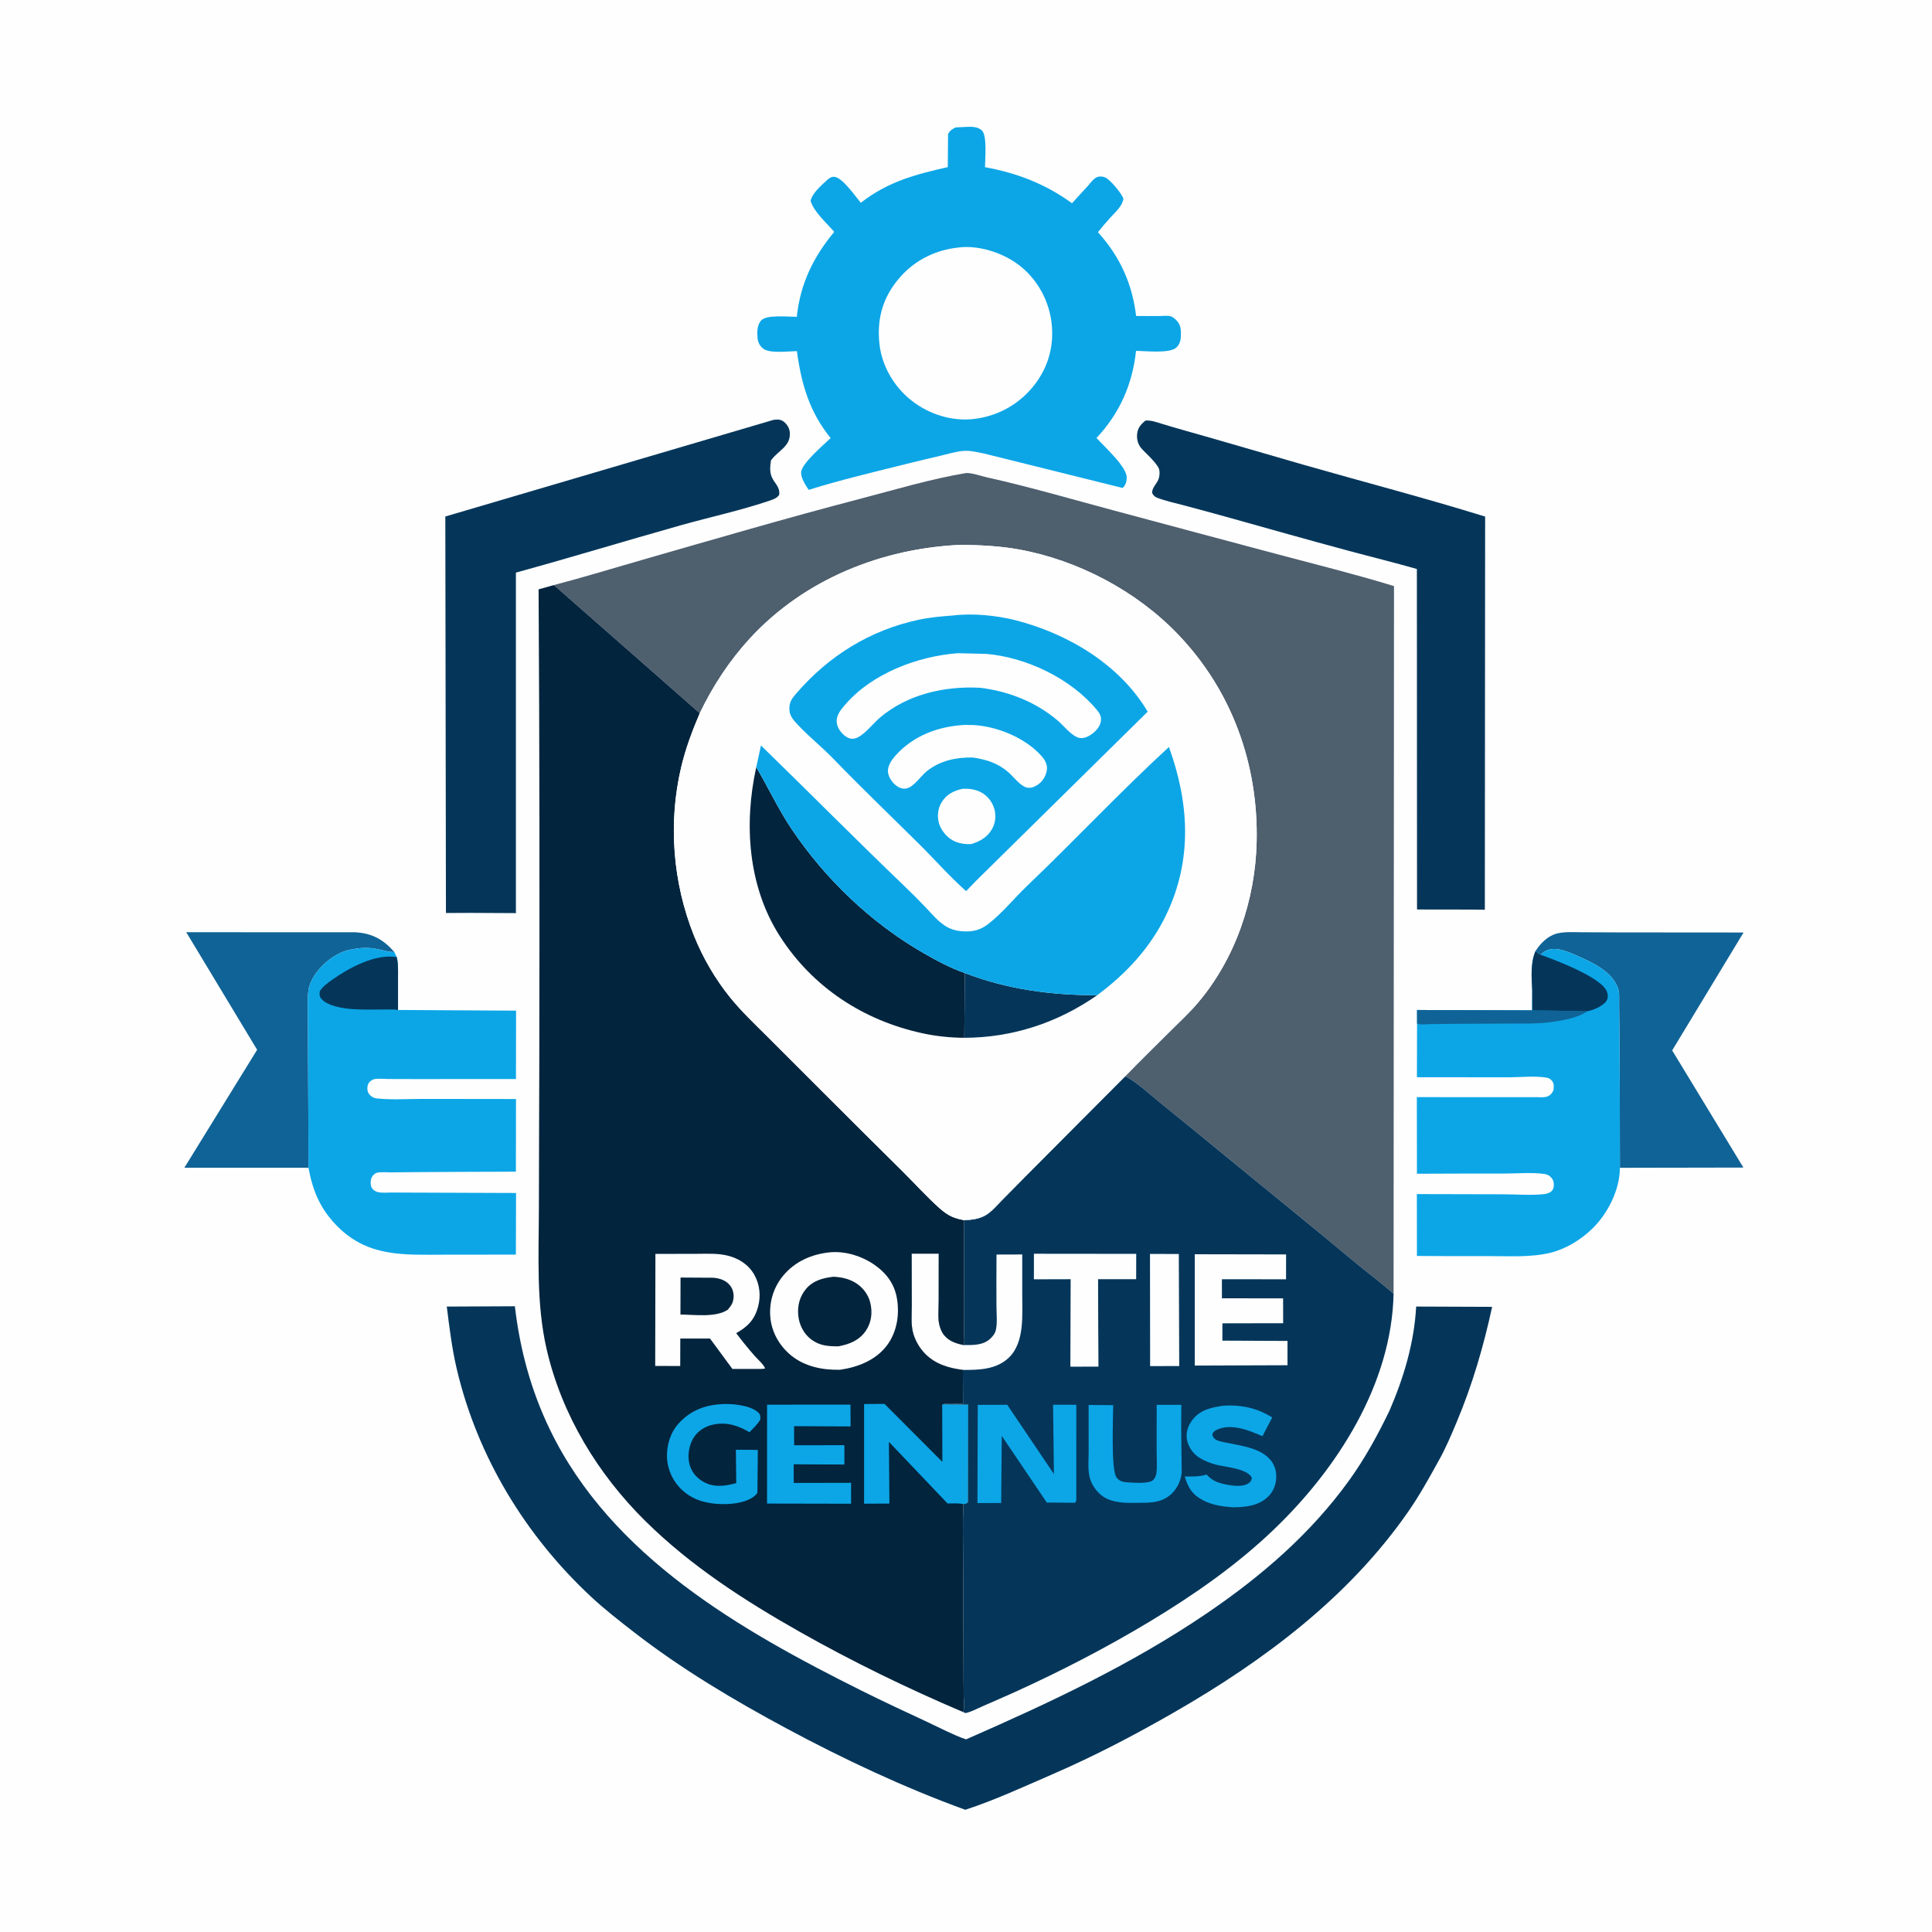 <svg version="1.1" xmlns="http://www.w3.org/2000/svg" style="display: block;" viewBox="0 0 2048 2048" width="1024" height="1024">
<path transform="translate(0,0)" fill="rgb(254,254,254)" d="M 0 0 L 2048 0 L 2048 2048 L 0 2048 L 0 0 z"/>
<path transform="translate(0,0)" fill="rgb(16,99,150)" d="M 197.42 988.176 L 376.691 988.254 C 394.602 989.341 406.336 995.843 418.045 1009.2 L 416.573 1009.15 C 409.484 1008.83 403.511 1006.53 396.634 1005.46 C 388.393 1004.18 379.601 1004.91 371.5 1006.65 L 369.994 1006.97 C 355.733 1010.1 340.797 1022.16 333.025 1034.5 C 330.444 1038.6 327.851 1044.07 327.112 1048.91 C 325.864 1057.08 326.279 1065.72 326.306 1073.97 C 326.347 1086.67 326.448 1099.37 326.523 1112.08 C 326.769 1154.01 326.932 1195.95 326.979 1237.88 L 195.43 1237.84 L 272.567 1112.81 L 197.42 988.176 z"/>
<path transform="translate(0,0)" fill="rgb(16,99,150)" d="M 1627.72 1008.16 C 1633.05 999.684 1641.21 991.6 1651.34 989.335 C 1659.42 987.529 1668.47 988.198 1676.7 988.222 C 1690.93 988.262 1705.15 988.335 1719.38 988.394 C 1762.33 988.572 1805.28 988.283 1848.22 988.521 L 1772.57 1113.48 L 1848.07 1237.67 L 1717.17 1237.92 C 1717.07 1190.94 1717.08 1143.95 1716.65 1096.97 C 1716.56 1086.3 1716.43 1075.64 1716.34 1064.97 C 1716.29 1059.17 1716.99 1051.56 1714.69 1046.24 L 1714.1 1045 C 1712.04 1040.57 1709.25 1036.67 1705.74 1033.26 C 1695.75 1023.53 1681.71 1017.37 1668.99 1011.94 C 1662.15 1009.03 1654.5 1005.83 1646.94 1005.97 C 1641.36 1006.07 1636.96 1008.08 1633.15 1012.08 C 1631.15 1011.37 1629.38 1009.51 1627.72 1008.16 z"/>
<path transform="translate(0,0)" fill="rgb(12,166,231)" d="M 1633.15 1012.08 C 1636.96 1008.08 1641.36 1006.07 1646.94 1005.97 C 1654.5 1005.83 1662.15 1009.03 1668.99 1011.94 C 1681.71 1017.37 1695.75 1023.53 1705.74 1033.26 C 1709.25 1036.67 1712.04 1040.57 1714.1 1045 L 1714.69 1046.24 C 1716.99 1051.56 1716.29 1059.17 1716.34 1064.97 C 1716.43 1075.64 1716.56 1086.3 1716.65 1096.97 C 1717.08 1143.95 1717.07 1190.94 1717.17 1237.92 C 1717.03 1261.33 1704.41 1286.4 1687.84 1302.5 C 1675.87 1314.13 1660.03 1323.88 1643.78 1327.91 C 1622.59 1333.16 1598.96 1331.44 1577.26 1331.52 C 1552.18 1331.6 1527.09 1331.57 1502 1331.36 L 1501.92 1265.77 C 1532.26 1265.84 1562.6 1265.91 1592.93 1265.98 C 1607.14 1266.01 1622.85 1267.34 1636.86 1265.83 C 1639.37 1265.56 1642.59 1264.6 1644.5 1262.85 C 1646.61 1260.92 1647.1 1258.75 1647.14 1256 C 1647.19 1252.56 1646.14 1249.92 1643.65 1247.5 C 1641.75 1245.64 1639.41 1244.78 1636.81 1244.41 C 1623.81 1242.59 1608.49 1244.02 1595.21 1244.01 C 1564.15 1243.99 1533.08 1244.09 1502.02 1244.22 L 1501.91 1163 C 1535.97 1163.04 1570.03 1163.08 1604.09 1163.07 C 1612.11 1163.07 1620.13 1163.06 1628.15 1163.02 C 1631.43 1163 1635.95 1163.51 1639.11 1162.65 C 1643.12 1161.55 1644.75 1159.41 1646.7 1155.93 C 1647.08 1152.12 1647.75 1148.77 1645.06 1145.58 C 1643.63 1143.87 1641.69 1142.74 1639.5 1142.36 C 1627.29 1140.25 1612.35 1141.97 1599.81 1141.96 C 1567.21 1141.93 1534.6 1141.92 1502 1141.91 L 1502.13 1085.01 L 1502.11 1070.64 L 1624.08 1070.97 L 1624.21 1049.49 C 1623.51 1035.93 1622.26 1020.8 1627.72 1008.16 C 1629.38 1009.51 1631.15 1011.37 1633.15 1012.08 z"/>
<path transform="translate(0,0)" fill="rgb(16,99,150)" d="M 1624.21 1049.49 L 1624.65 1071 L 1682.9 1071.9 C 1671.98 1079.38 1654.76 1082.12 1641.77 1083.74 C 1628.52 1085.4 1615.03 1084.94 1601.69 1085.01 C 1581.63 1085.12 1561.56 1085.15 1541.5 1085.3 C 1532.84 1085.37 1524.17 1085.52 1515.51 1085.64 C 1511.83 1085.69 1506.4 1086.37 1502.91 1085.37 L 1502.13 1085.01 L 1502.11 1070.64 L 1624.08 1070.97 L 1624.21 1049.49 z"/>
<path transform="translate(0,0)" fill="rgb(5,54,90)" d="M 1624.21 1049.49 C 1623.51 1035.93 1622.26 1020.8 1627.72 1008.16 C 1629.38 1009.51 1631.15 1011.37 1633.15 1012.08 C 1649.38 1017.94 1695.34 1035.28 1702.96 1050.1 C 1704.26 1052.64 1704.79 1056.93 1703.65 1059.62 C 1701.16 1065.52 1690.26 1070.31 1684.27 1071.62 L 1682.9 1071.9 L 1624.65 1071 L 1624.21 1049.49 z"/>
<path transform="translate(0,0)" fill="rgb(5,54,90)" d="M 1214.25 445.817 C 1220.36 445.314 1226.13 447.613 1231.89 449.339 C 1240.05 451.78 1248.22 454.207 1256.42 456.51 C 1297.96 468.179 1339.3 480.487 1380.78 492.373 C 1445.24 510.844 1510.27 527.703 1574.3 547.61 L 1573.99 964.361 L 1558.58 964.187 L 1502.11 964.105 L 1501.95 603.163 C 1477.77 596.226 1453.29 590.26 1429 583.716 C 1386.24 572.196 1343.6 560.122 1300.95 548.184 C 1285.37 543.822 1269.75 539.631 1254.11 535.473 C 1245.02 533.055 1235.38 531 1226.6 527.632 C 1223.85 526.577 1222.87 525.122 1221.34 522.771 C 1220.92 516.323 1227.1 512.629 1228.57 506.355 C 1229.44 502.584 1229.62 498 1227.42 494.664 L 1226.6 493.5 C 1222.03 486.898 1216.23 482.028 1210.76 476.236 C 1206.62 471.848 1204.89 466.562 1205.36 460.5 C 1205.89 453.664 1209.18 449.995 1214.25 445.817 z"/>
<path transform="translate(0,0)" fill="rgb(12,166,231)" d="M 326.979 1237.88 C 326.932 1195.95 326.769 1154.01 326.523 1112.08 C 326.448 1099.37 326.347 1086.67 326.306 1073.97 C 326.279 1065.72 325.864 1057.08 327.112 1048.91 C 327.851 1044.07 330.444 1038.6 333.025 1034.5 C 340.797 1022.16 355.733 1010.1 369.994 1006.97 L 371.5 1006.65 C 379.601 1004.91 388.393 1004.18 396.634 1005.46 C 403.511 1006.53 409.484 1008.83 416.573 1009.15 L 418.045 1009.2 L 420.575 1014.57 C 422.323 1021.76 421.894 1029.12 421.916 1036.47 C 421.95 1047.85 421.935 1059.23 421.909 1070.61 L 547.068 1071.32 L 546.943 1143.82 C 510.868 1143.84 474.793 1143.86 438.718 1143.86 C 429.773 1143.86 420.831 1143.87 411.887 1143.78 C 407.245 1143.73 401.857 1143.17 397.283 1143.83 C 395.359 1144.11 393.411 1145.37 392.018 1146.69 C 389.956 1148.66 389.31 1151.61 389.416 1154.37 C 389.53 1157.33 390.681 1159.49 392.869 1161.47 C 395.214 1163.59 397.336 1164.2 400.392 1164.5 C 415.932 1166.02 432.751 1164.85 448.442 1164.88 C 481.291 1164.93 514.14 1164.97 546.989 1165 L 546.874 1242.02 C 511.836 1242.15 476.796 1242.23 441.759 1242.5 C 432.673 1242.57 423.586 1242.71 414.5 1242.76 C 409.988 1242.78 404.926 1242.25 400.5 1242.95 C 398.621 1243.25 397.321 1244.1 395.97 1245.43 C 393.712 1247.67 392.881 1250.36 392.943 1253.48 C 393.005 1256.58 393.212 1258.56 395.5 1260.89 C 397.07 1262.49 399.274 1263.44 401.431 1263.87 C 405.364 1264.67 410.514 1264.1 414.601 1264.12 C 423.551 1264.16 432.501 1264.19 441.451 1264.23 C 476.648 1264.35 511.844 1264.43 547.041 1264.62 L 546.863 1329.94 C 521.894 1329.97 496.925 1330 471.956 1330.02 C 429.757 1330.04 391.258 1333.07 358.635 1300.94 C 339.912 1282.5 331.756 1263.36 326.979 1237.88 z"/>
<path transform="translate(0,0)" fill="rgb(5,54,90)" d="M 421.909 1070.61 C 416.987 1069.77 411.553 1070.19 406.54 1070.16 C 395.482 1070.11 384.174 1070.5 373.151 1069.67 C 363.401 1068.94 345.977 1066.29 340.068 1058 C 338.213 1055.4 338.7 1053.49 339.086 1050.5 C 342.325 1045.65 347.156 1042.05 351.886 1038.72 C 369.901 1026.02 397.798 1010.73 420.575 1014.57 C 422.323 1021.76 421.894 1029.12 421.916 1036.47 C 421.95 1047.85 421.935 1059.23 421.909 1070.61 z"/>
<path transform="translate(0,0)" fill="rgb(5,54,90)" d="M 820.084 445.044 C 824.269 444.636 827.559 444.329 831 447.144 C 834.376 449.906 836.783 453.747 837.189 458.141 C 838.549 472.832 825.645 477.08 818.032 487.069 L 817.257 488.107 C 816.397 493.595 815.777 499.662 817.832 504.977 C 820.766 512.566 826.932 515.408 826.006 524.5 C 823.852 527.701 820.592 529.085 817.045 530.302 C 785.914 540.98 752.709 548.049 721 556.992 C 662.912 573.376 605.086 590.991 546.894 606.992 L 546.889 967.949 L 498.75 967.704 L 472.713 967.829 L 472.057 547.517 L 820.084 445.044 z"/>
<path transform="translate(0,0)" fill="rgb(12,166,231)" d="M 1012.81 135.102 L 1021.97 134.6 C 1028.5 134.383 1036.06 133.579 1041 138.45 C 1046.52 143.901 1044.17 168.693 1044.16 177.213 C 1078.21 183.479 1108.2 194.919 1136.36 215.442 C 1141.96 209.31 1147.59 203.197 1153.19 197.055 C 1155.98 193.987 1159.17 189.178 1163.15 187.684 C 1165.76 186.705 1169.16 186.995 1171.68 188.161 C 1177.19 190.708 1188.94 205.019 1190.87 210.5 C 1190.08 218.022 1182.62 224.591 1177.72 229.933 C 1172.89 235.209 1168.28 240.52 1163.85 246.141 C 1186.99 271.718 1200.27 300.573 1204.33 334.959 C 1212.63 334.988 1220.94 335.108 1229.24 335.008 C 1232.78 334.966 1238.1 334.239 1241.45 335.436 C 1242.92 335.958 1244.67 337.306 1245.83 338.342 C 1250.4 342.415 1251.75 346.646 1251.83 352.637 C 1251.91 358.555 1251.59 364.149 1246.98 368.418 C 1239.87 374.993 1214.28 372.013 1204.24 371.936 C 1200.38 407.632 1186.89 438.097 1162.3 464.316 L 1173.5 475.811 C 1179.88 482.617 1194.91 497.507 1194.38 506.863 C 1194.15 510.98 1193.12 514.569 1190 517.251 L 1042.76 480.664 C 1035.78 479.332 1028.12 477.368 1021 478.006 C 1013.3 478.695 1005.5 481.053 998 482.849 C 985.958 485.73 973.9 488.488 961.889 491.508 C 926.817 500.328 891.817 508.463 857.253 519.279 C 853.853 514.119 849.164 507.318 849.206 500.886 C 849.267 491.546 874.02 470.71 880.536 464.368 C 857.993 436.803 849.422 406.807 844.744 372.188 C 835.807 372.345 815.736 374.911 808.956 369.565 C 805.527 366.861 803.341 362.718 803.02 358.369 C 802.548 351.972 802.352 344.349 807.178 339.396 C 813.033 333.388 835.988 335.827 844.64 335.864 C 848.189 301.158 862.164 272.327 884.319 245.82 C 876.472 236.547 862.785 224.779 859.265 213 C 860.677 204.999 870.906 196.299 876.858 190.819 C 879.257 188.61 881.501 187.042 884.872 187.5 C 893.38 188.655 906.794 208.255 912.52 214.951 C 940.982 192.668 970.2 184.908 1004.7 177.16 L 1005 142 C 1007.09 138.267 1009.08 137.098 1012.81 135.102 z"/>
<path transform="translate(0,0)" fill="rgb(254,254,254)" d="M 1015.78 262.398 C 1036.91 259.645 1061.63 267.499 1078.7 279.918 C 1098.03 293.994 1111.01 316.208 1114.39 339.867 C 1117.9 364.359 1112 387.948 1096.91 407.557 C 1081.13 428.07 1058.53 440.851 1033.03 444.063 C 1009.35 446.984 984.809 439.259 966.204 424.57 C 947.758 410.006 934.81 388.096 932.254 364.6 C 929.488 339.18 935.195 317.164 951.251 297.203 C 967.563 276.922 990.084 265.21 1015.78 262.398 z"/>
<path transform="translate(0,0)" fill="rgb(5,54,90)" d="M 473.61 1385.02 L 545.789 1384.68 C 551.095 1430.36 562.89 1474.01 582.971 1515.5 C 647.991 1649.85 784.778 1728.05 913 1792.03 C 936.125 1803.57 959.402 1814.4 982.823 1825.3 C 996.484 1831.65 1009.8 1838.84 1024.04 1843.82 C 1112.43 1805.1 1199.14 1764.64 1279.22 1710.21 C 1336.76 1671.11 1389.34 1625.93 1430.24 1569.13 C 1446.87 1546.05 1460.6 1520.9 1472.93 1495.31 C 1488.18 1459.99 1499.02 1423.69 1501.21 1385 L 1581.74 1385.31 C 1572.6 1427.27 1560.83 1467.79 1544.16 1507.43 C 1538.32 1521.33 1532.31 1535.68 1524.85 1548.8 C 1514.79 1567.05 1504.62 1585.38 1492.72 1602.5 C 1429.57 1693.36 1339.92 1760.33 1245 1814.93 C 1202.6 1839.31 1160.1 1861.55 1115.19 1881 C 1085.01 1894.08 1054.51 1908.24 1023.24 1918.45 C 958.17 1894.78 894.679 1864.94 833.706 1832.21 C 777.632 1802.1 722.52 1769.32 672.145 1730.26 C 656.561 1718.18 640.77 1705.89 626.35 1692.43 C 557.047 1627.77 506.348 1544.51 484.35 1451.92 C 479.138 1429.98 476.411 1407.37 473.61 1385.02 z"/>
<path transform="translate(0,0)" fill="rgb(78,95,110)" d="M 1024.21 501.431 C 1030.61 501.203 1039.66 504.552 1046.09 505.987 C 1091.34 516.082 1136.07 529.176 1180.85 541.164 C 1239.22 556.792 1297.59 572.513 1356 588.003 C 1396.6 598.772 1437.54 608.962 1477.7 621.273 L 1477.25 1371.45 C 1463.88 1359.54 1449.29 1348.84 1435.54 1337.36 C 1390.67 1299.92 1345.2 1263.25 1300.03 1226.19 C 1276.58 1206.94 1253.13 1187.67 1229.52 1168.61 C 1218.1 1159.39 1205.85 1147.68 1192.86 1140.78 C 1209.16 1124.04 1225.87 1107.68 1242.42 1091.18 C 1251.37 1082.26 1260.78 1073.58 1269 1063.99 C 1309.61 1016.6 1330.72 954.036 1332.11 892.111 C 1333.94 809.892 1305.78 731.734 1248.37 672.079 C 1204.22 626.198 1142.47 593.698 1079.85 582.395 C 1059.77 578.771 1039.6 577.869 1019.25 577.503 C 934.916 581.091 852.921 613.867 795.051 676.577 C 773.503 699.928 755.417 727.378 741.782 756.047 L 587.175 620.185 C 618.845 611.909 650.28 602.255 681.746 593.222 C 758.097 571.304 834.481 548.917 911.35 528.877 C 948.564 519.176 986.254 507.729 1024.21 501.431 z"/>
<path transform="translate(0,0)" fill="rgb(5,54,90)" d="M 1192.86 1140.78 C 1205.85 1147.68 1218.1 1159.39 1229.52 1168.61 C 1253.13 1187.67 1276.58 1206.94 1300.03 1226.19 C 1345.2 1263.25 1390.67 1299.92 1435.54 1337.36 C 1449.29 1348.84 1463.88 1359.54 1477.25 1371.45 C 1475.22 1467.2 1417.65 1556.84 1350.4 1621.29 C 1311.11 1658.95 1265.83 1690.55 1219.3 1718.58 C 1172.69 1746.67 1124.32 1771.65 1074.76 1794.11 C 1063.87 1799.05 1052.87 1803.75 1041.91 1808.55 C 1036.07 1811.11 1029.71 1814.66 1023.5 1815.95 L 1020.94 1814.86 C 1022.73 1810.02 1021.67 1803.63 1021.59 1798.44 C 1021.42 1786.96 1021.4 1775.49 1021.34 1764.02 C 1021.18 1727.71 1021.02 1691.4 1020.96 1655.08 C 1020.92 1634.9 1020.37 1614.54 1021.23 1594.39 C 1023.36 1594.12 1024.31 1593.89 1025.97 1592.5 L 1026.22 1489.05 L 998.761 1488.71 C 1005.54 1486.92 1013.82 1488.31 1020.9 1488.31 L 1020.7 1452.16 C 1005.92 1450.32 991.932 1446.23 981.053 1435.45 C 974.541 1429 969.277 1419.77 967.406 1410.76 C 965.609 1402.11 966.586 1391.82 966.551 1382.93 C 966.479 1364.92 966.448 1346.91 966.426 1328.9 L 995.119 1328.91 C 995.087 1345.57 995.064 1362.22 995.061 1378.88 C 995.059 1387.39 993.689 1398.68 996.382 1406.71 L 996.859 1408 C 997.495 1409.76 998.105 1411.41 999.122 1413 C 1004.35 1421.17 1012.23 1423.84 1021.19 1425.77 C 1022.77 1422.92 1022.08 1418.89 1022.01 1415.67 C 1021.86 1408.7 1021.8 1401.74 1021.8 1394.77 C 1021.78 1360.98 1022.07 1327.17 1021.77 1293.39 C 1029.66 1293.23 1038.29 1292.15 1045.19 1287.95 C 1051.19 1284.29 1056.27 1278.25 1061.18 1273.27 C 1069.73 1264.57 1078.25 1255.85 1086.86 1247.21 C 1122.2 1211.74 1157.44 1176.17 1192.86 1140.78 z"/>
<path transform="translate(0,0)" fill="rgb(254,254,254)" d="M 1219.04 1329.25 L 1249.59 1329.27 L 1250.03 1448.09 L 1219.18 1448.11 L 1219.04 1329.25 z"/>
<path transform="translate(0,0)" fill="rgb(254,254,254)" d="M 1096 1329.03 L 1204.44 1329.14 L 1204.38 1355.99 L 1164 1356 L 1164.19 1409.5 L 1164.42 1448.65 L 1134.63 1448.74 L 1134.94 1356.01 L 1095.97 1356.12 L 1096 1329.03 z"/>
<path transform="translate(0,0)" fill="rgb(12,166,231)" d="M 1226.13 1489.22 L 1252.25 1489.17 L 1252.1 1512.11 L 1252.65 1561 C 1251.87 1570.18 1246.97 1579.73 1239.68 1585.41 C 1229.48 1593.37 1217.9 1593 1205.61 1593.04 C 1199.48 1593.06 1193.08 1593.36 1187 1592.42 L 1185.5 1592.17 C 1177.4 1590.93 1170.84 1588.56 1164.92 1582.71 C 1160.26 1578.11 1156.72 1572.38 1155.1 1566 C 1152.99 1557.72 1154.03 1547.55 1154.01 1538.94 C 1153.96 1522.41 1153.97 1505.87 1153.98 1489.34 L 1180.01 1489.55 C 1180.04 1502.63 1177.46 1559.17 1183.76 1566.48 C 1186.8 1570 1190.04 1571.05 1194.57 1571.3 C 1201.1 1571.66 1217.91 1573.32 1222.5 1568.82 C 1224.33 1567.02 1225.51 1564.2 1225.84 1561.68 C 1226.79 1554.25 1226.07 1545.73 1226.09 1538.17 C 1226.14 1521.85 1226.14 1505.54 1226.13 1489.22 z"/>
<path transform="translate(0,0)" fill="rgb(12,166,231)" d="M 1295.24 1490.33 C 1301.41 1489.61 1308.51 1489.75 1314.67 1490.56 L 1316.5 1490.81 C 1328.47 1492.37 1338.31 1496.32 1348.6 1502.54 L 1338.27 1522.34 L 1326.57 1517.62 C 1315.04 1513.35 1300.51 1509.95 1289 1516.1 C 1286.55 1517.41 1285.7 1518.37 1285.04 1521 C 1285.99 1523.37 1286.69 1524.88 1289.06 1526.21 C 1292.65 1528.22 1297.65 1528.77 1301.66 1529.62 C 1315.88 1532.64 1333.05 1534.66 1344.21 1544.93 C 1350.03 1550.27 1352.92 1557.36 1352.88 1565.22 C 1352.84 1573.14 1350.06 1580.77 1344.38 1586.36 C 1334.32 1596.26 1320.64 1597.62 1307.29 1597.81 C 1296.22 1597.08 1285.39 1595.6 1275.39 1590.4 C 1263.66 1584.31 1259.63 1577.18 1255.89 1565.15 C 1263.23 1565.15 1270.65 1565.47 1277.78 1563.49 L 1279 1563.12 C 1283.75 1568.19 1288.47 1570.95 1295.27 1572.64 C 1303 1574.56 1317.12 1577.3 1324 1571.99 C 1326.3 1570.22 1326.49 1569.15 1327.03 1566.5 C 1322.21 1556.65 1299.28 1555.29 1289.15 1552.63 C 1283.16 1551.05 1276.77 1548.59 1271.49 1545.31 C 1264.83 1541.17 1259.61 1533.76 1258.22 1526 C 1256.91 1518.7 1259.22 1511.74 1263.5 1505.86 C 1271.42 1495 1282.7 1492.25 1295.24 1490.33 z"/>
<path transform="translate(0,0)" fill="rgb(12,166,231)" d="M 1116.3 1489.09 L 1140.93 1489.12 L 1140.91 1591 L 1139.5 1592.98 L 1109.63 1592.73 L 1061.91 1522.07 L 1061.28 1593.24 L 1036.14 1593.29 L 1036.46 1489.24 L 1067.69 1489.13 L 1117.22 1562.58 L 1116.3 1489.09 z"/>
<path transform="translate(0,0)" fill="rgb(254,254,254)" d="M 966.426 1328.9 L 995.119 1328.91 C 995.087 1345.57 995.064 1362.22 995.061 1378.88 C 995.059 1387.39 993.689 1398.68 996.382 1406.71 L 996.859 1408 C 997.495 1409.76 998.105 1411.41 999.122 1413 C 1004.35 1421.17 1012.23 1423.84 1021.19 1425.77 C 1031.2 1425.89 1042.12 1426.3 1049.93 1418.91 C 1052.33 1416.64 1054.78 1413.52 1055.57 1410.24 C 1057.44 1402.49 1056.28 1392.16 1056.28 1384.14 C 1056.28 1366.05 1056.12 1347.96 1056.35 1329.87 L 1083.62 1329.79 C 1083.64 1343.95 1083.65 1358.1 1083.61 1372.26 C 1083.55 1393.65 1086.32 1422.85 1069.49 1439.09 C 1056.32 1451.81 1037.83 1452.26 1020.7 1452.16 C 1005.92 1450.32 991.932 1446.23 981.053 1435.45 C 974.541 1429 969.277 1419.77 967.406 1410.76 C 965.609 1402.11 966.586 1391.82 966.551 1382.93 C 966.479 1364.92 966.448 1346.91 966.426 1328.9 z"/>
<path transform="translate(0,0)" fill="rgb(254,254,254)" d="M 1266.5 1329.56 L 1363.3 1329.74 L 1363.27 1356.08 L 1295.27 1356.07 L 1295.29 1376.24 L 1360.14 1376.34 L 1360.19 1402.67 L 1312.5 1402.74 L 1295.81 1402.78 L 1295.78 1421.14 L 1364.81 1421.44 L 1364.79 1447.2 L 1266.51 1447.56 L 1266.5 1329.56 z"/>
<path transform="translate(0,0)" fill="rgb(3,36,61)" d="M 587.175 620.185 L 741.782 756.047 C 733.749 774.823 726.719 793.569 722.024 813.5 C 708.136 872.453 713.187 935.871 735.712 991.995 C 745.088 1015.36 758.258 1037.92 774.09 1057.5 C 786.048 1072.29 800.229 1085.65 813.676 1099.07 C 832.71 1118.05 851.719 1137.06 870.704 1156.1 C 899.129 1184.6 927.726 1212.92 956.321 1241.25 C 969.422 1254.23 982.077 1268.36 995.788 1280.61 C 999.827 1284.22 1004.44 1287.72 1009.42 1289.87 C 1013.23 1291.51 1017.7 1292.6 1021.77 1293.39 C 1022.07 1327.17 1021.78 1360.98 1021.8 1394.77 C 1021.8 1401.74 1021.86 1408.7 1022.01 1415.67 C 1022.08 1418.89 1022.77 1422.92 1021.19 1425.77 C 1012.23 1423.84 1004.35 1421.17 999.122 1413 C 998.105 1411.41 997.495 1409.76 996.859 1408 L 996.382 1406.71 C 993.689 1398.68 995.059 1387.39 995.061 1378.88 C 995.064 1362.22 995.087 1345.57 995.119 1328.91 L 966.426 1328.9 C 966.448 1346.91 966.479 1364.92 966.551 1382.93 C 966.586 1391.82 965.609 1402.11 967.406 1410.76 C 969.277 1419.77 974.541 1429 981.053 1435.45 C 991.932 1446.23 1005.92 1450.32 1020.7 1452.16 L 1020.9 1488.31 C 1013.82 1488.31 1005.54 1486.92 998.761 1488.71 L 1026.22 1489.05 L 1025.97 1592.5 C 1024.31 1593.89 1023.36 1594.12 1021.23 1594.39 C 1020.37 1614.54 1020.92 1634.9 1020.96 1655.08 C 1021.02 1691.4 1021.18 1727.71 1021.34 1764.02 C 1021.4 1775.49 1021.42 1786.96 1021.59 1798.44 C 1021.67 1803.63 1022.73 1810.02 1020.94 1814.86 C 962.07 1789.82 903.878 1761.54 848.19 1730.04 C 789.223 1696.68 732.394 1660.09 683.964 1612.24 C 633.801 1562.67 595.711 1500.07 579.643 1431.06 C 568.137 1381.64 571.189 1330.32 571.247 1279.98 C 571.307 1227.76 571.572 1175.54 571.677 1123.32 C 572.013 957.14 571.971 790.92 570.924 624.747 L 587.175 620.185 z"/>
<path transform="translate(0,0)" fill="rgb(12,166,231)" d="M 764.695 1488.43 C 775.435 1487.72 794.45 1489.43 803.18 1496.74 C 806.202 1499.26 805.943 1500.92 806.055 1504.5 C 803.22 1509.76 798.621 1513.9 794.517 1518.19 C 782.504 1511.18 770.54 1507.19 756.5 1510.02 C 747.849 1511.77 740.061 1516.44 735.286 1523.99 C 730.224 1532 728.459 1543.48 731.035 1552.72 C 733.286 1560.79 738.585 1566.76 745.775 1570.84 C 756.744 1577.07 768.953 1575.39 780.455 1572.13 L 780.064 1536.8 L 794.25 1536.86 L 803.335 1537.03 L 802.904 1582.5 C 801.966 1583.67 801.062 1584.84 799.9 1585.8 C 788.977 1594.82 766.837 1595.61 753.492 1593.42 L 752 1593.15 C 741.081 1591.35 731.969 1587.4 723.646 1580.01 C 713.956 1571.42 707.806 1558.76 707.097 1545.79 C 706.394 1532.94 710.388 1518.98 719.075 1509.29 C 731.434 1495.49 746.48 1489.6 764.695 1488.43 z"/>
<path transform="translate(0,0)" fill="rgb(12,166,231)" d="M 813.137 1489.02 L 901.536 1488.97 L 901.65 1512.07 L 841.747 1511.79 L 841.808 1532.02 L 895.071 1531.96 L 895.061 1552.43 L 854.25 1552.31 L 841.354 1552.14 L 841.375 1571.98 L 902.173 1571.85 L 902.168 1594.02 L 813.1 1593.84 L 813.137 1489.02 z"/>
<path transform="translate(0,0)" fill="rgb(12,166,231)" d="M 915.96 1488.33 L 937.612 1488.18 L 998.95 1549.65 L 998.761 1488.71 L 1026.22 1489.05 L 1025.97 1592.5 C 1024.31 1593.89 1023.36 1594.12 1021.23 1594.39 C 1015.94 1593.3 1009.85 1593.8 1004.44 1593.73 L 942.267 1528.43 L 942.814 1593.85 L 915.966 1593.98 L 915.96 1488.33 z"/>
<path transform="translate(0,0)" fill="rgb(254,254,254)" d="M 694.766 1329.2 C 709.478 1329.15 724.19 1329.11 738.903 1329.1 C 749.552 1329.09 760.565 1328.41 771 1330.94 C 782.898 1333.82 793.35 1340.34 799.5 1351.14 C 805.487 1361.65 806.707 1373.94 803.488 1385.57 C 799.726 1399.16 792.42 1406.47 780.378 1413.18 C 786.69 1421.53 793.236 1429.7 800.175 1437.54 C 802.795 1440.5 810.357 1447.22 810.97 1450.77 L 807.25 1451.11 L 776.384 1451.15 L 752.633 1418.9 L 721.147 1418.91 L 721.066 1448 L 694.547 1447.98 L 694.766 1329.2 z"/>
<path transform="translate(0,0)" fill="rgb(3,36,61)" d="M 721.392 1354.25 L 756.16 1354.45 C 763.306 1355.16 769.605 1357.08 774.161 1363 C 777.069 1366.78 778.197 1372.15 777.471 1376.81 L 777.258 1378 C 776.497 1382.38 774.249 1384.96 771.494 1388.35 C 758.799 1396.87 736.396 1393.58 721.308 1393.46 L 721.392 1354.25 z"/>
<path transform="translate(0,0)" fill="rgb(254,254,254)" d="M 880.652 1327.42 C 896.491 1326.25 913.383 1331.44 926.378 1340.36 C 939.689 1349.5 948.287 1360.94 950.893 1377.03 C 953.635 1393.96 950.678 1412.12 940.301 1426.05 C 928.54 1441.84 909.335 1449.32 890.491 1451.99 C 872.394 1452.46 853.41 1448.73 839 1437.13 C 826.607 1427.16 818.166 1412.74 816.628 1396.8 C 815.08 1380.74 819.814 1364.81 830.11 1352.37 C 842.918 1336.9 861.027 1329.2 880.652 1327.42 z"/>
<path transform="translate(0,0)" fill="rgb(3,36,61)" d="M 883.716 1353.39 C 891.977 1353.88 899.463 1355.39 906.657 1359.7 C 914.521 1364.42 920.502 1372.26 922.605 1381.24 C 924.972 1391.34 923.797 1401.79 917.943 1410.48 C 910.963 1420.85 900.561 1424.94 888.792 1427.17 C 877.939 1427.19 868.793 1426.62 859.766 1419.74 C 851.824 1413.68 847.191 1404.3 846.196 1394.47 C 845.159 1384.22 847.692 1374.32 854.366 1366.37 C 861.943 1357.33 872.538 1354.61 883.716 1353.39 z"/>
<path transform="translate(0,0)" fill="rgb(254,254,254)" d="M 1019.25 577.503 C 1039.6 577.869 1059.77 578.771 1079.85 582.395 C 1142.47 593.698 1204.22 626.198 1248.37 672.079 C 1305.78 731.734 1333.94 809.892 1332.11 892.111 C 1330.72 954.036 1309.61 1016.6 1269 1063.99 C 1260.78 1073.58 1251.37 1082.26 1242.42 1091.18 C 1225.87 1107.68 1209.16 1124.04 1192.86 1140.78 C 1157.44 1176.17 1122.2 1211.74 1086.86 1247.21 C 1078.25 1255.85 1069.73 1264.57 1061.18 1273.27 C 1056.27 1278.25 1051.19 1284.29 1045.19 1287.95 C 1038.29 1292.15 1029.66 1293.23 1021.77 1293.39 C 1017.7 1292.6 1013.23 1291.51 1009.42 1289.87 C 1004.44 1287.72 999.827 1284.22 995.788 1280.61 C 982.077 1268.36 969.422 1254.23 956.321 1241.25 C 927.726 1212.92 899.129 1184.6 870.704 1156.1 C 851.719 1137.06 832.71 1118.05 813.676 1099.07 C 800.229 1085.65 786.048 1072.29 774.09 1057.5 C 758.258 1037.92 745.088 1015.36 735.712 991.995 C 713.187 935.871 708.136 872.453 722.024 813.5 C 726.719 793.569 733.749 774.823 741.782 756.047 C 755.417 727.378 773.503 699.928 795.051 676.577 C 852.921 613.867 934.916 581.091 1019.25 577.503 z"/>
<path transform="translate(0,0)" fill="rgb(5,54,90)" d="M 1022.83 1031.49 C 1068.04 1048.94 1114.77 1054.98 1163.04 1055 C 1121.21 1084.15 1073.24 1100.01 1022.19 1100.11 L 1022.83 1031.49 z"/>
<path transform="translate(0,0)" fill="rgb(3,36,61)" d="M 801.671 813.267 C 814.465 834.951 824.972 857.758 839.075 878.743 C 874.817 931.927 923.475 978.457 979.066 1010.4 C 992.805 1018.29 1007.8 1026.35 1022.83 1031.49 L 1022.19 1100.11 C 1007.41 1100.03 992.564 1098.48 978.117 1095.37 C 915.304 1081.83 861.472 1046.64 826.655 992.355 C 792.847 939.64 788.398 873.168 801.671 813.267 z"/>
<path transform="translate(0,0)" fill="rgb(12,166,231)" d="M 806.645 790.215 C 857.309 839.524 907.094 889.766 958.102 938.716 C 965.955 946.253 973.69 953.949 981.203 961.826 C 987.496 968.425 993.318 975.545 1000.88 980.772 C 1008.38 985.955 1016.51 987.498 1025.46 987.333 C 1034.04 987.174 1040.82 984.704 1047.6 979.466 C 1062.28 968.143 1075.05 952.195 1088.54 939.307 C 1139.31 890.813 1187.45 839.34 1239.12 791.823 C 1260.45 850.758 1264.16 910.292 1236.96 968.222 C 1220.36 1003.6 1194.2 1031.85 1163.04 1055 C 1114.77 1054.98 1068.04 1048.94 1022.83 1031.49 C 1007.8 1026.35 992.805 1018.29 979.066 1010.4 C 923.475 978.457 874.817 931.927 839.075 878.743 C 824.972 857.758 814.465 834.951 801.671 813.267 L 806.645 790.215 z"/>
<path transform="translate(0,0)" fill="rgb(12,166,231)" d="M 1010.39 652.42 C 1030.8 649.906 1056.22 652.336 1076.09 657.377 C 1131.42 671.413 1186.85 704.105 1216.59 754.417 L 1034.81 933.565 L 1024.12 944.644 C 1007.03 929.575 991.347 911.624 975.127 895.538 C 944.449 865.111 913.324 835.32 883.276 804.238 C 870.083 790.591 854.399 778.424 842.026 764.227 C 839.428 761.245 837.273 757.506 836.912 753.5 C 836.129 744.81 838.928 741.069 844.358 734.78 C 878.574 695.151 922.362 667.975 973.805 656.98 C 985.837 654.408 998.144 653.345 1010.39 652.42 z"/>
<path transform="translate(0,0)" fill="rgb(254,254,254)" d="M 1019.92 836.225 C 1026.59 835.736 1033.36 836.578 1039.4 839.592 C 1046.32 843.043 1051.62 849.551 1053.86 856.906 C 1055.98 863.831 1055.43 871.586 1052.03 878 C 1047.16 887.215 1039.24 891.777 1029.65 894.729 C 1022.99 895.117 1016.19 894.118 1010.23 890.961 C 1003.43 887.354 997.365 879.905 995.285 872.5 C 993.217 865.134 994.219 856.709 998.305 850.239 C 1003.59 841.873 1010.73 838.427 1019.92 836.225 z"/>
<path transform="translate(0,0)" fill="rgb(254,254,254)" d="M 1022.6 768.438 L 1031.52 768.565 C 1057.12 769.869 1087.07 782.174 1104.26 801.665 C 1107.54 805.386 1110.35 810.397 1109.79 815.524 C 1109.11 821.798 1105.8 827.726 1100.66 831.433 C 1097.18 833.936 1092.56 835.933 1088.2 834.78 C 1081.37 832.972 1074.01 822.916 1068.52 818.235 C 1057.52 808.841 1044.93 804.914 1030.84 802.959 C 1013.28 802.798 996.969 806.162 982.762 817.218 C 976.121 822.387 968.575 834.732 960.168 835.906 C 955.962 836.493 952.127 834.62 949 831.954 C 945.067 828.602 941.356 822.81 941.242 817.5 C 941.111 811.362 945.381 805.225 949.3 800.877 C 968.434 779.641 994.605 769.974 1022.6 768.438 z"/>
<path transform="translate(0,0)" fill="rgb(254,254,254)" d="M 1015.3 692.426 L 1045.51 693.144 C 1088.26 696.817 1135.3 719.365 1162.8 752.619 C 1165.71 756.139 1167.55 759.333 1167.05 764 C 1166.44 769.629 1162.24 774.486 1157.86 777.783 C 1153.57 781.017 1147.83 783.729 1142.48 781.719 C 1134.86 778.862 1127.81 769.476 1121.5 764.084 C 1098.12 744.116 1069.47 732.871 1039.24 729.086 C 1001.49 727.037 962.258 735.784 932.76 760.705 C 925.532 766.811 914.637 781.329 905.6 782.917 C 902.253 783.506 899.419 782.648 896.664 780.754 C 891.876 777.462 887.635 771.814 886.982 765.917 C 886.142 758.337 891.48 752.13 896.126 746.747 C 924.596 713.765 972.864 695.616 1015.3 692.426 z"/>
</svg>